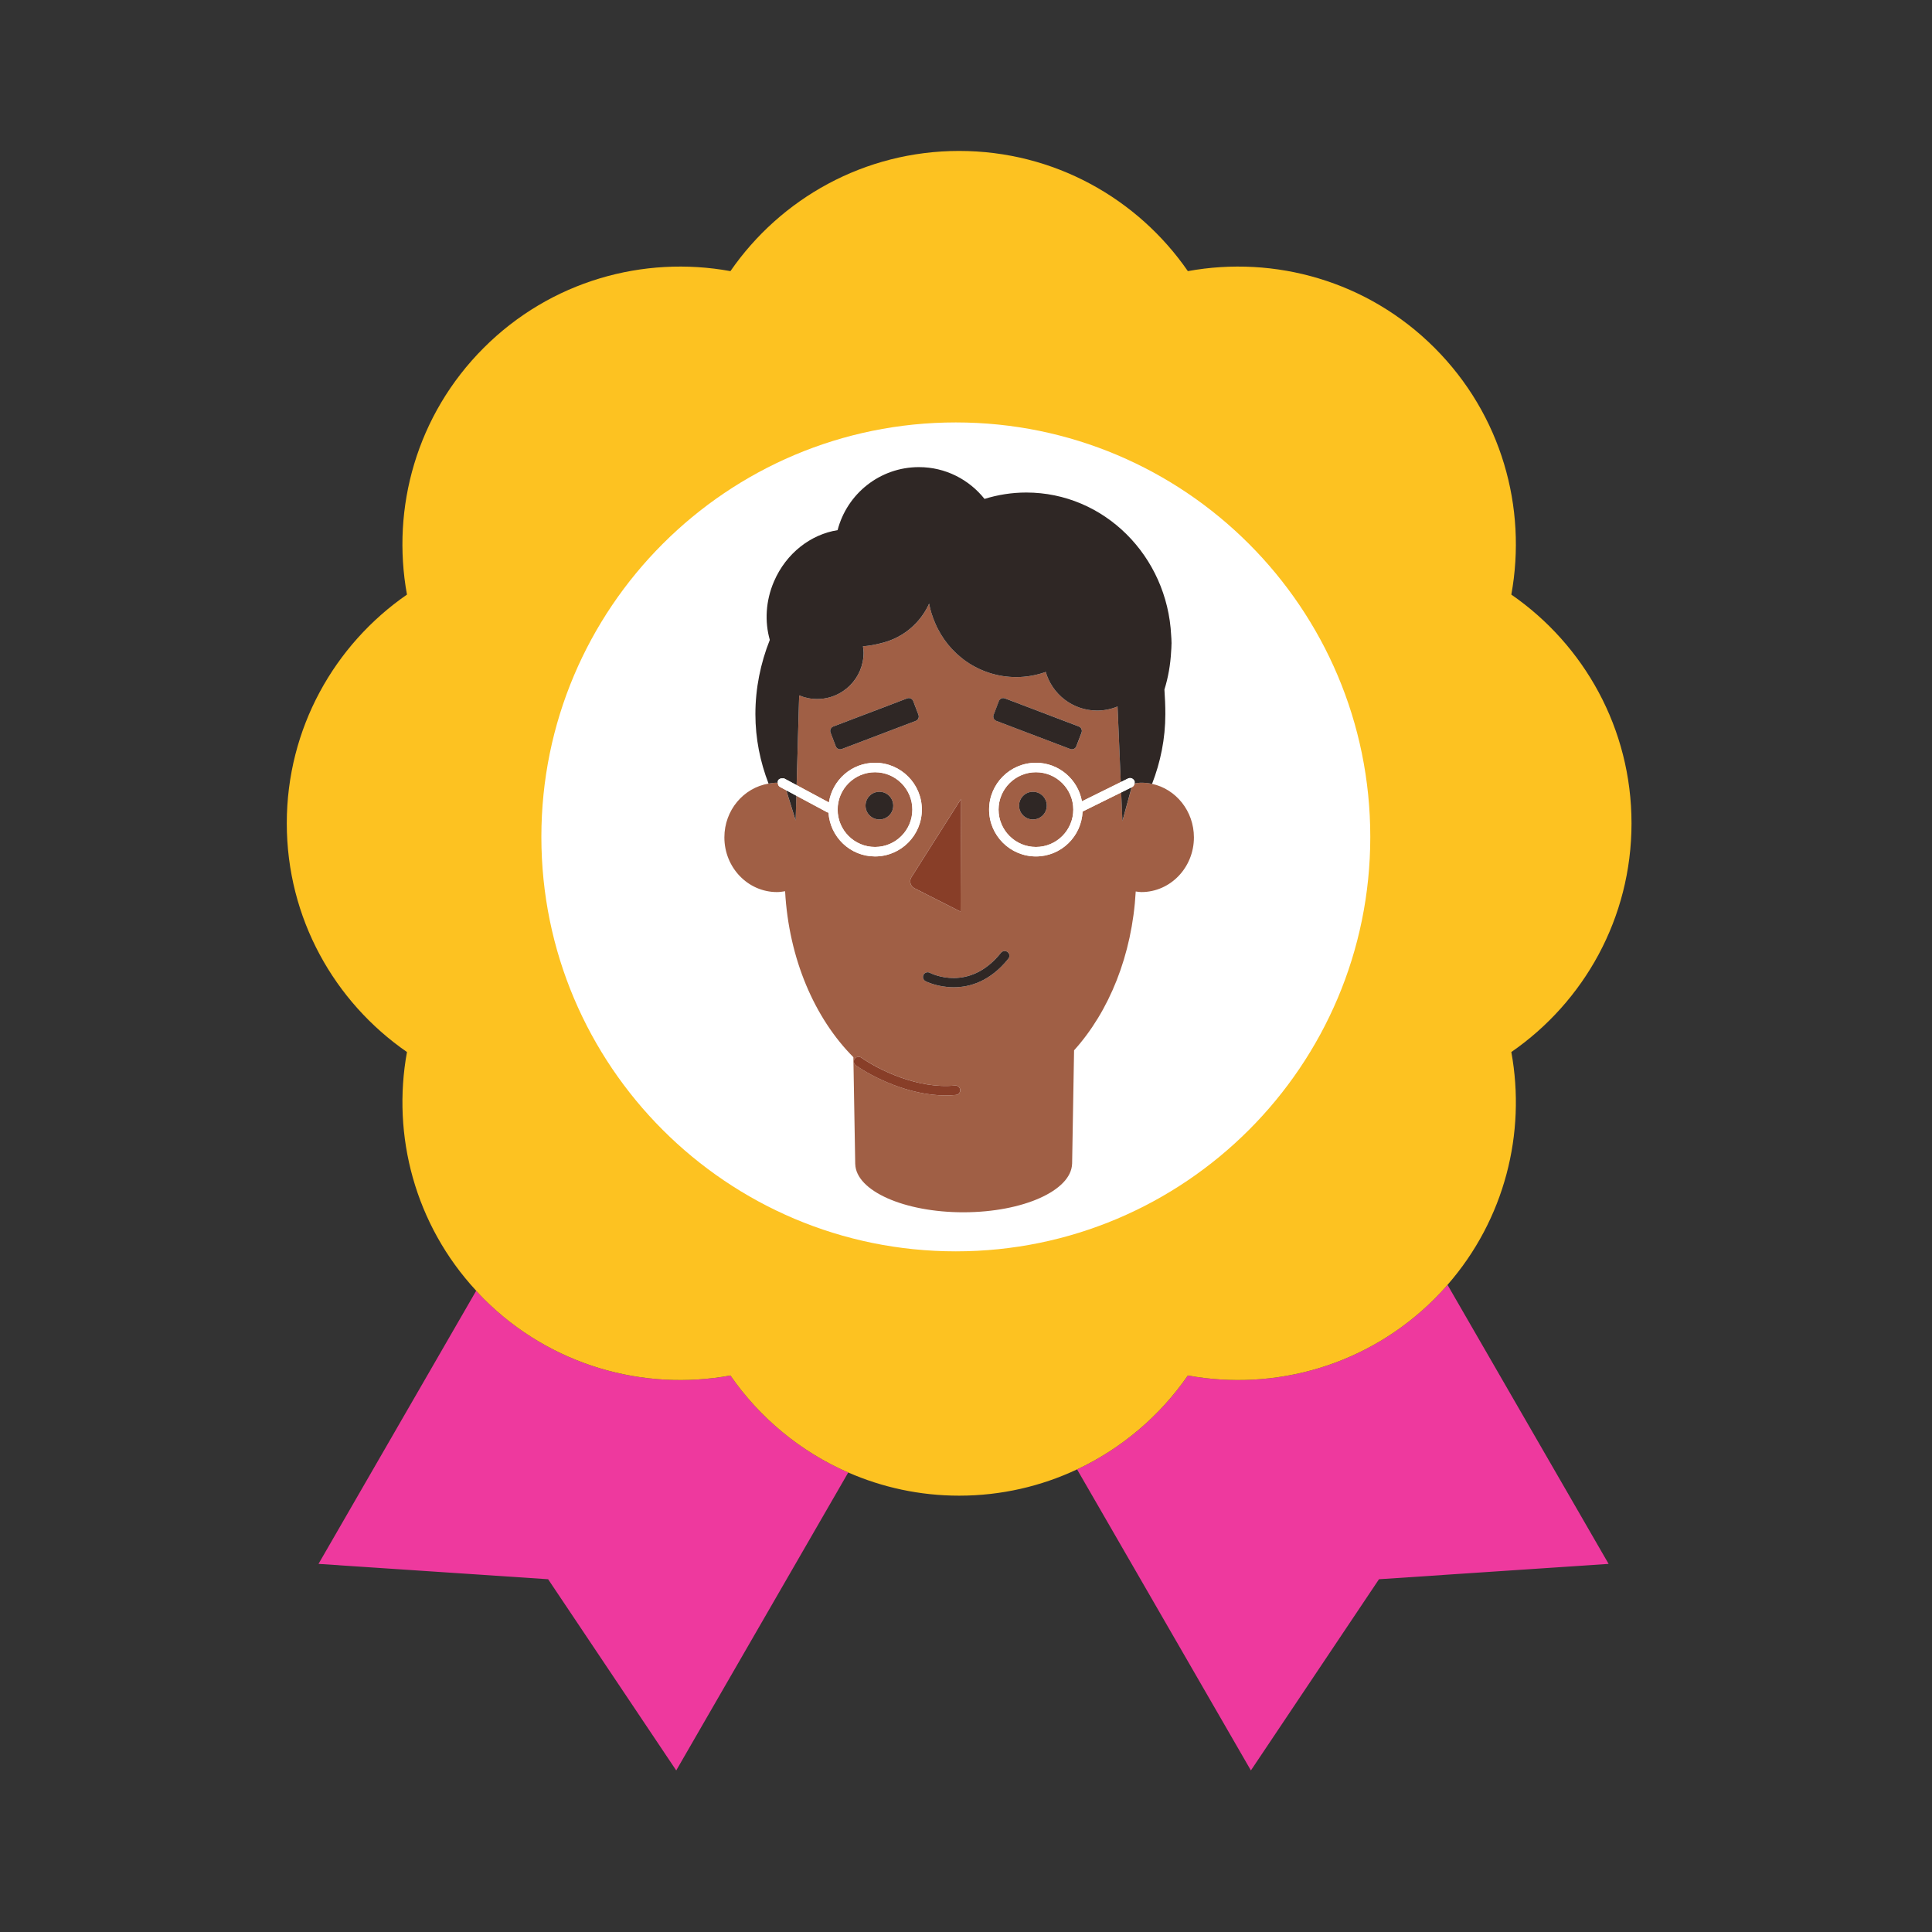 <svg width="128" height="128" viewBox="0 0 128 128" fill="none" xmlns="http://www.w3.org/2000/svg">
<rect x="0" y="0" width="128" height="128" fill="#333333" stroke="none"/>
<path d="M48.395 91.129C42.646 92.18 36.495 90.49 32.049 86.045C31.876 85.872 31.715 85.692 31.55 85.514L21.102 103.612L36.315 104.629L44.802 117.296L56.199 97.556C53.037 96.175 50.336 93.937 48.395 91.129Z" fill="#EE399E"/>
<path d="M95.044 86.045C90.599 90.49 84.448 92.179 78.699 91.129C76.853 93.799 74.322 95.957 71.359 97.35L82.875 117.296L91.362 104.628L106.575 103.612L95.901 85.124C95.627 85.438 95.343 85.746 95.044 86.045Z" fill="#EE399E"/>
<path d="M78.699 91.129C84.448 92.179 90.6 90.49 95.045 86.045C95.344 85.746 95.628 85.438 95.902 85.124C99.703 80.773 101.109 75.062 100.129 69.7C104.937 66.377 108.092 60.833 108.092 54.546C108.092 48.26 104.937 42.716 100.129 39.393C101.179 33.644 99.49 27.493 95.045 23.047C90.6 18.602 84.448 16.913 78.699 17.963C75.377 13.155 69.833 10 63.546 10C57.26 10 51.715 13.155 48.393 17.963C42.644 16.913 36.492 18.602 32.047 23.047C27.602 27.493 25.913 33.644 26.963 39.393C22.155 42.716 19 48.26 19 54.546C19 60.833 22.155 66.377 26.963 69.7C25.954 75.225 27.482 81.118 31.549 85.514C31.713 85.692 31.874 85.872 32.047 86.045C36.492 90.49 42.644 92.179 48.393 91.129C50.334 93.937 53.035 96.175 56.197 97.556C58.448 98.54 60.931 99.092 63.546 99.092C66.341 99.092 68.988 98.466 71.36 97.35C74.322 95.957 76.854 93.799 78.699 91.129Z" fill="#FDC221"/>
<path d="M63.326 82.905C78.491 82.905 90.785 70.611 90.785 55.446C90.785 40.281 78.491 27.987 63.326 27.987C48.161 27.987 35.867 40.281 35.867 55.446C35.867 70.611 48.161 82.905 63.326 82.905Z" fill="white"/>
<path d="M57.968 56.114C59.333 56.114 60.443 55.003 60.443 53.638C60.443 52.273 59.333 51.163 57.968 51.163C56.602 51.163 55.492 52.273 55.492 53.638C55.492 55.003 56.602 56.114 57.968 56.114ZM58.263 52.457C58.77 52.457 59.181 52.868 59.181 53.375C59.181 53.882 58.77 54.293 58.263 54.293C57.757 54.293 57.345 53.882 57.345 53.375C57.345 52.868 57.757 52.457 58.263 52.457Z" fill="#A05F45"/>
<path d="M76.329 51.934C76.099 51.884 75.861 51.857 75.617 51.857C75.462 51.857 75.315 51.882 75.166 51.904C75.152 52.002 75.108 52.093 75.012 52.141L74.977 52.158L74.365 54.399L74.284 52.501L71.722 53.767C71.653 55.417 70.299 56.741 68.633 56.741C66.922 56.741 65.53 55.349 65.53 53.638C65.53 51.927 66.922 50.535 68.633 50.535C70.155 50.535 71.419 51.64 71.68 53.089L74.255 51.816L74.041 46.807C73.624 46.981 73.167 47.078 72.686 47.078C71.071 47.078 69.711 45.997 69.284 44.519C68.673 44.735 68.018 44.859 67.332 44.859C64.898 44.859 62.831 43.366 61.945 41.253C61.776 40.85 61.635 40.433 61.559 39.99C61.351 40.453 61.067 40.88 60.72 41.253C60.159 41.858 59.43 42.321 58.577 42.56C58.062 42.704 57.598 42.79 57.175 42.819C57.194 42.957 57.218 43.094 57.218 43.237C57.218 44.935 55.841 46.312 54.142 46.312C53.719 46.312 53.316 46.227 52.948 46.072L52.779 52.017L54.916 53.165C55.146 51.68 56.422 50.535 57.971 50.535C59.681 50.535 61.073 51.927 61.073 53.638C61.073 55.349 59.681 56.741 57.971 56.741C56.328 56.741 54.993 55.454 54.888 53.837C54.86 53.831 54.831 53.83 54.803 53.816L52.759 52.718L52.712 54.361L52.091 52.36L51.674 52.136C51.569 52.08 51.532 51.972 51.531 51.861C51.512 51.861 51.495 51.857 51.476 51.857C51.286 51.857 51.103 51.885 50.921 51.915C49.262 52.193 47.992 53.677 47.992 55.48C47.992 57.48 49.552 59.102 51.476 59.102C51.661 59.102 51.838 59.075 52.015 59.046C52.261 63.523 53.971 67.463 56.538 70.041L56.661 77.121H56.663C56.707 78.896 59.909 80.324 63.851 80.317C67.774 80.31 70.958 78.884 71.027 77.121H71.03L71.16 69.587C73.482 67.014 75.011 63.276 75.245 59.063C75.369 59.077 75.489 59.102 75.617 59.102C77.541 59.102 79.1 57.48 79.1 55.48C79.1 53.733 77.911 52.276 76.329 51.934ZM65.834 47.359L66.18 46.451C66.241 46.289 66.422 46.208 66.584 46.269L71.478 48.131C71.64 48.192 71.721 48.373 71.66 48.535L71.314 49.443C71.253 49.605 71.072 49.686 70.91 49.624L66.016 47.763C65.854 47.701 65.773 47.521 65.834 47.359ZM60.67 47.763L55.776 49.624C55.614 49.686 55.433 49.605 55.372 49.443L55.026 48.535C54.965 48.373 55.046 48.192 55.208 48.131L60.102 46.269C60.264 46.208 60.445 46.289 60.506 46.451L60.852 47.359C60.913 47.521 60.832 47.702 60.67 47.763ZM60.38 58.12L63.67 52.928L63.637 60.397L60.578 58.846C60.516 58.814 60.46 58.769 60.416 58.714C60.371 58.658 60.339 58.595 60.32 58.527C60.301 58.458 60.297 58.387 60.307 58.317C60.318 58.247 60.343 58.18 60.38 58.12ZM63.338 72.541C63.111 72.564 62.883 72.575 62.654 72.575C60.225 72.575 57.819 71.364 56.708 70.586C56.566 70.487 56.532 70.291 56.631 70.149C56.73 70.008 56.925 69.973 57.067 70.072C58.212 70.874 60.808 72.164 63.276 71.918C63.444 71.905 63.602 72.026 63.619 72.199C63.636 72.37 63.51 72.524 63.338 72.541ZM66.806 63.516C65.597 65.027 64.244 65.41 63.184 65.41C62.105 65.41 61.33 65.015 61.315 65.006C61.162 64.926 61.103 64.737 61.183 64.584C61.263 64.431 61.45 64.371 61.606 64.451C61.711 64.506 64.208 65.76 66.317 63.124C66.426 62.989 66.624 62.969 66.758 63.076C66.893 63.184 66.914 63.381 66.806 63.516Z" fill="#A05F45"/>
<path d="M68.632 51.163C67.267 51.163 66.156 52.273 66.156 53.638C66.156 55.003 67.267 56.114 68.632 56.114C69.997 56.114 71.107 55.003 71.107 53.638C71.107 52.273 69.997 51.163 68.632 51.163ZM68.434 54.293C67.927 54.293 67.516 53.882 67.516 53.375C67.516 52.868 67.927 52.457 68.434 52.457C68.941 52.457 69.352 52.868 69.352 53.375C69.352 53.882 68.941 54.293 68.434 54.293Z" fill="#A05F45"/>
<path d="M60.419 58.714C60.463 58.768 60.519 58.814 60.581 58.846L63.64 60.397L63.673 52.928L60.383 58.12C60.345 58.18 60.321 58.247 60.31 58.317C60.3 58.387 60.304 58.458 60.323 58.527C60.341 58.595 60.374 58.658 60.419 58.714Z" fill="#883E28"/>
<path d="M60.101 46.269L55.207 48.131C55.045 48.192 54.964 48.373 55.025 48.535L55.371 49.443C55.432 49.605 55.613 49.686 55.775 49.624L60.669 47.763C60.831 47.701 60.912 47.52 60.851 47.359L60.505 46.451C60.444 46.289 60.263 46.208 60.101 46.269Z" fill="#2F2725"/>
<path d="M66.175 46.451L65.83 47.359C65.769 47.521 65.85 47.701 66.011 47.763L70.906 49.624C71.068 49.686 71.249 49.605 71.31 49.443L71.656 48.535C71.717 48.373 71.636 48.192 71.474 48.131L66.579 46.269C66.418 46.208 66.237 46.289 66.175 46.451Z" fill="#2F2725"/>
<path d="M66.318 63.124C64.209 65.76 61.712 64.506 61.607 64.451C61.451 64.371 61.263 64.431 61.184 64.584C61.104 64.737 61.163 64.926 61.316 65.006C61.331 65.015 62.106 65.41 63.185 65.41C64.245 65.41 65.598 65.027 66.807 63.516C66.915 63.381 66.894 63.184 66.758 63.076C66.624 62.969 66.427 62.989 66.318 63.124Z" fill="#2F2725"/>
<path d="M58.262 52.456C57.755 52.456 57.344 52.868 57.344 53.375C57.344 53.882 57.755 54.292 58.262 54.292C58.769 54.292 59.18 53.882 59.18 53.375C59.18 52.868 58.769 52.456 58.262 52.456Z" fill="#2F2725"/>
<path d="M68.434 52.456C67.927 52.456 67.516 52.868 67.516 53.375C67.516 53.882 67.927 54.292 68.434 54.292C68.941 54.292 69.352 53.882 69.352 53.375C69.352 52.868 68.941 52.456 68.434 52.456Z" fill="#2F2725"/>
<path d="M52.714 54.361L52.761 52.718L52.094 52.36L52.714 54.361Z" fill="#2F2725"/>
<path d="M74.362 54.399L74.974 52.158L74.281 52.501L74.362 54.399Z" fill="#2F2725"/>
<path d="M77.615 42.539C77.613 42.395 77.605 42.249 77.593 42.104C77.339 36.83 73.145 32.631 67.993 32.631C67.031 32.631 66.103 32.782 65.227 33.054C64.207 31.775 62.645 30.948 60.882 30.948C58.287 30.948 56.113 32.724 55.493 35.124C53.73 35.4 52.087 36.64 51.277 38.527C50.721 39.821 50.66 41.189 51.001 42.396C50.387 43.941 50.047 45.604 50.047 47.313C50.047 48.935 50.365 50.481 50.919 51.915C51.101 51.885 51.284 51.857 51.475 51.857C51.493 51.857 51.511 51.861 51.529 51.861C51.529 51.81 51.519 51.759 51.545 51.712C51.605 51.598 51.725 51.561 51.845 51.571C51.887 51.574 51.929 51.562 51.969 51.583L52.263 51.741L52.778 52.017L52.947 46.072C53.314 46.227 53.718 46.312 54.141 46.312C55.839 46.312 57.216 44.936 57.216 43.237C57.216 43.094 57.193 42.957 57.174 42.819C57.596 42.79 58.061 42.704 58.576 42.56C59.429 42.321 60.158 41.858 60.719 41.253C61.066 40.88 61.35 40.453 61.557 39.99C61.633 40.433 61.774 40.85 61.944 41.253C62.829 43.366 64.897 44.859 67.331 44.859C68.016 44.859 68.671 44.735 69.283 44.519C69.71 45.997 71.07 47.078 72.685 47.078C73.165 47.078 73.622 46.981 74.04 46.807L74.253 51.816L74.733 51.579C74.819 51.536 74.912 51.54 74.993 51.574C75.039 51.594 75.077 51.626 75.11 51.665C75.125 51.683 75.142 51.699 75.153 51.721C75.182 51.78 75.174 51.843 75.165 51.904C75.313 51.882 75.461 51.857 75.615 51.857C75.859 51.857 76.097 51.884 76.327 51.934C76.886 50.495 77.207 48.942 77.207 47.313C77.207 46.745 77.182 46.209 77.146 45.685C77.147 45.684 77.147 45.684 77.147 45.682C77.398 44.879 77.545 44.03 77.591 43.152C77.604 43.005 77.611 42.858 77.613 42.71C77.613 42.675 77.618 42.642 77.618 42.608C77.618 42.584 77.615 42.562 77.615 42.539Z" fill="#2F2725"/>
<path d="M57.973 50.535C56.425 50.535 55.148 51.68 54.918 53.165L52.781 52.018L52.267 51.741L51.973 51.584C51.933 51.562 51.891 51.575 51.849 51.571C51.729 51.562 51.609 51.598 51.549 51.712C51.523 51.759 51.533 51.81 51.533 51.861C51.534 51.972 51.572 52.08 51.676 52.136L52.094 52.36L52.761 52.718L54.806 53.816C54.833 53.831 54.862 53.831 54.891 53.837C54.996 55.454 56.331 56.741 57.973 56.741C59.684 56.741 61.076 55.349 61.076 53.638C61.076 51.928 59.684 50.535 57.973 50.535ZM57.973 56.114C56.608 56.114 55.498 55.003 55.498 53.638C55.498 52.273 56.608 51.163 57.973 51.163C59.339 51.163 60.449 52.273 60.449 53.638C60.449 55.003 59.339 56.114 57.973 56.114Z" fill="white"/>
<path d="M75.155 51.721C75.144 51.699 75.127 51.684 75.113 51.665C75.08 51.626 75.041 51.594 74.995 51.574C74.915 51.54 74.821 51.537 74.735 51.579L74.256 51.816L71.681 53.089C71.42 51.64 70.156 50.535 68.634 50.535C66.923 50.535 65.531 51.928 65.531 53.638C65.531 55.349 66.923 56.741 68.634 56.741C70.301 56.741 71.654 55.417 71.724 53.767L74.285 52.501L74.978 52.158L75.013 52.141C75.109 52.093 75.153 52.002 75.168 51.904C75.177 51.843 75.185 51.78 75.155 51.721ZM68.634 56.114C67.269 56.114 66.158 55.003 66.158 53.638C66.158 52.273 67.269 51.163 68.634 51.163C69.999 51.163 71.109 52.273 71.109 53.638C71.109 55.003 69.999 56.114 68.634 56.114Z" fill="white"/>
<path d="M63.272 71.918C60.804 72.164 58.208 70.874 57.063 70.072C56.921 69.973 56.726 70.008 56.627 70.149C56.528 70.291 56.562 70.487 56.704 70.586C57.815 71.364 60.221 72.575 62.651 72.575C62.879 72.575 63.107 72.564 63.334 72.541C63.506 72.524 63.632 72.371 63.615 72.199C63.598 72.026 63.44 71.905 63.272 71.918Z" fill="#883E28"/>
</svg>
